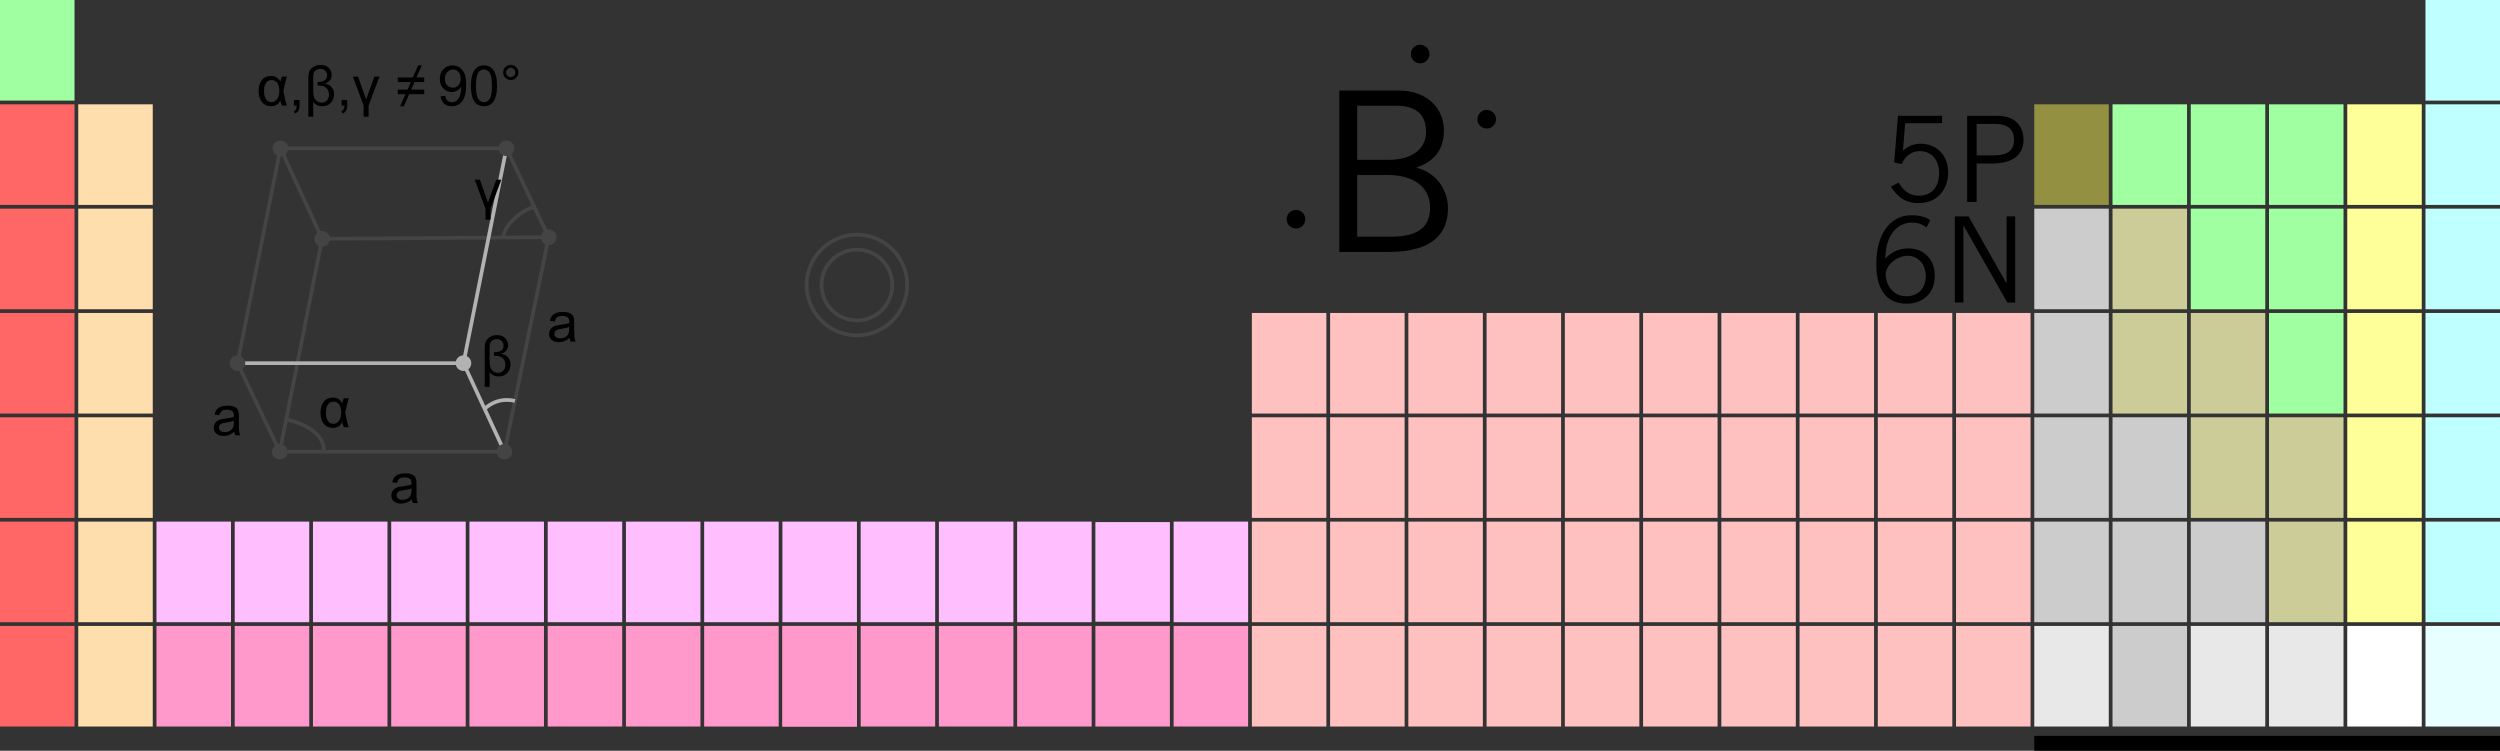 <?xml version="1.0" encoding="utf-8"?>
<!-- Generator: Adobe Illustrator 13.0.0, SVG Export Plug-In . SVG Version: 6.00 Build 14948)  -->
<!DOCTYPE svg PUBLIC "-//W3C//DTD SVG 1.1//EN" "http://www.w3.org/Graphics/SVG/1.1/DTD/svg11.dtd">
<svg version="1.1" id="Layer_1" xmlns="http://www.w3.org/2000/svg" xmlns:xlink="http://www.w3.org/1999/xlink" x="0px" y="0px"
	 width="671px" height="201.5px" viewBox="0 0 671 201.5" enable-background="new 0 0 671 201.5" xml:space="preserve">
<rect x="0" y="0" width="671" height="201.5" fill="#333333" stroke="none"/>
<rect x="315" y="140" fill="#FFBFFF" width="20" height="27"/>
<rect x="294" y="140.125" fill="#FFBFFF" width="20" height="26.75"/>
<rect x="273" y="140" fill="#FFBFFF" width="20" height="27"/>
<rect x="252" y="140" fill="#FFBFFF" width="20" height="27"/>
<rect x="231" y="140" fill="#FFBFFF" width="20" height="27"/>
<rect x="210" y="140" fill="#FFBFFF" width="20" height="27"/>
<rect x="189" y="140" fill="#FFBFFF" width="20" height="27"/>
<rect x="147" y="140" fill="#FFBFFF" width="20" height="27"/>
<rect x="168" y="140" fill="#FFBFFF" width="20" height="27"/>
<rect x="126" y="140" fill="#FFBFFF" width="20" height="27"/>
<rect x="84" y="140" fill="#FFBFFF" width="20" height="27"/>
<rect x="105" y="140" fill="#FFBFFF" width="20" height="27"/>
<rect x="63" y="140" fill="#FFBFFF" width="20" height="27"/>
<rect x="42" y="140" fill="#FFBFFF" width="20" height="27"/>
<rect x="315" y="168" fill="#FF99CC" width="20" height="27"/>
<rect x="294" y="168" fill="#FF99CC" width="20" height="27"/>
<rect x="210" y="168" fill="#FF99CC" width="20" height="27"/>
<rect x="210" y="168" fill="#FF99CC" width="20" height="27"/>
<rect x="231" y="168" fill="#FF99CC" width="20" height="27"/>
<rect x="252" y="168" fill="#FF99CC" width="20" height="27"/>
<rect x="273" y="168" fill="#FF99CC" width="20" height="27"/>
<rect x="189" y="168" fill="#FF99CC" width="20" height="27"/>
<rect x="84" y="168" fill="#FF99CC" width="20" height="27"/>
<rect x="105" y="168" fill="#FF99CC" width="20" height="27"/>
<rect x="126" y="168" fill="#FF99CC" width="20" height="27"/>
<rect x="147" y="168" fill="#FF99CC" width="20" height="27"/>
<rect x="168" y="168" fill="#FF99CC" width="20" height="27"/>
<rect x="63" y="168" fill="#FF99CC" width="20" height="27"/>
<rect x="42" y="168" fill="#FF99CC" width="20" height="27"/>
<rect x="21" y="168" fill="#FFDEAD" width="20" height="27"/>
<rect y="168" fill="#FF6666" width="20" height="27"/>
<rect y="140" fill="#FF6666" width="20" height="27"/>
<rect x="21" y="140" fill="#FFDEAD" width="20" height="27"/>
<rect y="112" fill="#FF6666" width="20" height="27"/>
<rect y="84" fill="#FF6666" width="20" height="27"/>
<rect y="56" fill="#FF6666" width="20" height="27"/>
<rect y="28" fill="#FF6666" width="20" height="27"/>
<rect fill="#A0FFA0" width="20" height="27"/>
<rect x="21" y="112" fill="#FFDEAD" width="20" height="27"/>
<rect x="21" y="84" fill="#FFDEAD" width="20" height="27"/>
<rect x="21" y="56" fill="#FFDEAD" width="20" height="27"/>
<rect x="21" y="28" fill="#FFDEAD" width="20" height="27"/>
<rect x="336" y="168" fill="#FFC0C0" width="20" height="27"/>
<rect x="441" y="168" fill="#FFC0C0" width="20" height="27"/>
<rect x="420" y="168" fill="#FFC0C0" width="20" height="27"/>
<rect x="357" y="168" fill="#FFC0C0" width="20" height="27"/>
<rect x="378" y="168" fill="#FFC0C0" width="20" height="27"/>
<rect x="399" y="168" fill="#FFC0C0" width="20" height="27"/>
<rect x="504" y="168" fill="#FFC0C0" width="20" height="27"/>
<rect x="483" y="168" fill="#FFC0C0" width="20" height="27"/>
<rect x="462" y="168" fill="#FFC0C0" width="20" height="27"/>
<rect x="525" y="168" fill="#FFC0C0" width="20" height="27"/>
<rect x="336" y="140" fill="#FFC0C0" width="20" height="27"/>
<rect x="441" y="140" fill="#FFC0C0" width="20" height="27"/>
<rect x="420" y="140" fill="#FFC0C0" width="20" height="27"/>
<rect x="357" y="140" fill="#FFC0C0" width="20" height="27"/>
<rect x="378" y="140" fill="#FFC0C0" width="20" height="27"/>
<rect x="399" y="140" fill="#FFC0C0" width="20" height="27"/>
<rect x="504" y="140" fill="#FFC0C0" width="20" height="27"/>
<rect x="483" y="140" fill="#FFC0C0" width="20" height="27"/>
<rect x="462" y="140" fill="#FFC0C0" width="20" height="27"/>
<rect x="525" y="140" fill="#FFC0C0" width="20" height="27"/>
<rect x="336" y="112" fill="#FFC0C0" width="20" height="27"/>
<rect x="441" y="112" fill="#FFC0C0" width="20" height="27"/>
<rect x="420" y="112" fill="#FFC0C0" width="20" height="27"/>
<rect x="357" y="112" fill="#FFC0C0" width="20" height="27"/>
<rect x="378" y="112" fill="#FFC0C0" width="20" height="27"/>
<rect x="399" y="112" fill="#FFC0C0" width="20" height="27"/>
<rect x="504" y="112" fill="#FFC0C0" width="20" height="27"/>
<rect x="483" y="112" fill="#FFC0C0" width="20" height="27"/>
<rect x="462" y="112" fill="#FFC0C0" width="20" height="27"/>
<rect x="525" y="112" fill="#FFC0C0" width="20" height="27"/>
<rect x="336" y="84" fill="#FFC0C0" width="20" height="27"/>
<rect x="441" y="84" fill="#FFC0C0" width="20" height="27"/>
<rect x="420" y="84" fill="#FFC0C0" width="20" height="27"/>
<rect x="357" y="84" fill="#FFC0C0" width="20" height="27"/>
<rect x="378" y="84" fill="#FFC0C0" width="20" height="27"/>
<rect x="399" y="84" fill="#FFC0C0" width="20" height="27"/>
<rect x="504" y="84" fill="#FFC0C0" width="20" height="27"/>
<rect x="483" y="84" fill="#FFC0C0" width="20" height="27"/>
<rect x="462" y="84" fill="#FFC0C0" width="20" height="27"/>
<rect x="525" y="84" fill="#FFC0C0" width="20" height="27"/>
<rect x="546" y="168" fill="#E8E8E8" width="20" height="27"/>
<rect x="609" y="168" fill="#E8E8E8" width="20" height="27"/>
<rect x="588" y="168" fill="#E8E8E8" width="20" height="27"/>
<rect x="567" y="168" fill="#CCCCCC" width="20" height="27"/>
<rect x="630" y="168" fill="#FFFFFF" width="20" height="27"/>
<rect x="651" y="168" fill="#E8FFFF" width="20" height="27"/>
<rect x="546" y="140" fill="#CCCCCC" width="20" height="27"/>
<rect x="609" y="140" fill="#CCCC99" width="20" height="27"/>
<rect x="588" y="140" fill="#CCCCCC" width="20" height="27"/>
<rect x="567" y="140" fill="#CCCCCC" width="20" height="27"/>
<rect x="630" y="140" fill="#FFFF99" width="20" height="27"/>
<rect x="651" y="140" fill="#C0FFFF" width="20" height="27"/>
<rect x="546" y="112" fill="#CCCCCC" width="20" height="27"/>
<rect x="609" y="112" fill="#CCCC99" width="20" height="27"/>
<rect x="588" y="112" fill="#CCCC99" width="20" height="27"/>
<rect x="567" y="112" fill="#CCCCCC" width="20" height="27"/>
<rect x="630" y="112" fill="#FFFF99" width="20" height="27"/>
<rect x="651" y="112" fill="#C0FFFF" width="20" height="27"/>
<rect x="546" y="84" fill="#CCCCCC" width="20" height="27"/>
<rect x="609" y="84" fill="#A0FFA0" width="20" height="27"/>
<rect x="588" y="84" fill="#CCCC99" width="20" height="27"/>
<rect x="567" y="84" fill="#CCCC99" width="20" height="27"/>
<rect x="630" y="84" fill="#FFFF99" width="20" height="27"/>
<rect x="651" y="84" fill="#C0FFFF" width="20" height="27"/>
<rect x="546" y="56" fill="#CCCCCC" width="20" height="27"/>
<rect x="609" y="56" fill="#A0FFA0" width="20" height="27"/>
<rect x="588" y="56" fill="#A0FFA0" width="20" height="27"/>
<rect x="567" y="56" fill="#CCCC99" width="20" height="27"/>
<rect x="630" y="56" fill="#FFFF99" width="20" height="27"/>
<rect x="651" y="56" fill="#C0FFFF" width="20" height="27"/>
<rect x="546" y="28" fill="#939141" width="20" height="27"/>
<rect x="609" y="28" fill="#A0FFA0" width="20" height="27"/>
<rect x="588" y="28" fill="#A0FFA0" width="20" height="27"/>
<rect x="567" y="28" fill="#A0FFA0" width="20" height="27"/>
<rect x="630" y="28" fill="#FFFF99" width="20" height="27"/>
<rect x="651" y="28" fill="#C0FFFF" width="20" height="27"/>
<rect x="651" fill="#C0FFFF" width="20" height="27"/>
<path fill="none" stroke="#B2B2B2" d="M101.064,28.123"/>
<path fill="none" stroke="#B2B2B2" d="M101.064,28.123"/>
<g>
	<path d="M62.889,115.874c-0.488,0.415-0.958,0.708-1.41,0.879c-0.452,0.17-0.937,0.256-1.454,0.256
		c-0.854,0-1.511-0.209-1.97-0.626c-0.459-0.418-0.688-0.951-0.688-1.601c0-0.381,0.086-0.729,0.26-1.044
		c0.173-0.314,0.4-0.567,0.681-0.758s0.597-0.334,0.949-0.433c0.259-0.067,0.649-0.134,1.172-0.197
		c1.064-0.127,1.848-0.278,2.351-0.454c0.005-0.181,0.007-0.295,0.007-0.345c0-0.536-0.125-0.915-0.374-1.135
		c-0.337-0.298-0.837-0.447-1.501-0.447c-0.62,0-1.078,0.109-1.374,0.326c-0.295,0.218-0.514,0.603-0.655,1.154l-1.289-0.176
		c0.117-0.552,0.31-0.998,0.579-1.337c0.269-0.34,0.657-0.601,1.165-0.784c0.508-0.183,1.096-0.274,1.765-0.274
		c0.664,0,1.204,0.078,1.619,0.234s0.72,0.353,0.916,0.59c0.195,0.236,0.332,0.536,0.41,0.897c0.044,0.225,0.066,0.629,0.066,1.215
		v1.758c0,1.227,0.028,2.001,0.084,2.326c0.056,0.324,0.167,0.636,0.333,0.934h-1.377C63.016,116.56,62.928,116.239,62.889,115.874z
		 M62.779,112.929c-0.479,0.196-1.196,0.362-2.153,0.498c-0.542,0.079-0.925,0.167-1.15,0.264c-0.225,0.099-0.398,0.241-0.52,0.429
		c-0.122,0.188-0.183,0.397-0.183,0.626c0,0.352,0.133,0.645,0.399,0.879s0.656,0.352,1.168,0.352c0.508,0,0.959-0.11,1.355-0.333
		c0.396-0.222,0.686-0.525,0.872-0.911c0.142-0.298,0.212-0.737,0.212-1.318V112.929z"/>
</g>
<g>
	<line fill="none" stroke="#444444" x1="75.274" y1="39.79" x2="86.461" y2="64.086"/>
	<path fill="none" stroke="#444444" d="M75.274,39.79h60.654l11.336,23.876l-60.803,0.42L75.1,121.244L63.738,97.473L75.274,39.79z
		 M75.1,121.244h60.304l11.861-57.578"/>
	<path fill="none" stroke="#B2B2B2" d="M63.738,97.473h60.654l11.012,23.771 M135.928,39.79l-11.536,57.683"/>
	<circle fill="#B2B2B2" cx="124.391" cy="97.473" r="2.097"/>
	<circle fill="#444444" cx="135.928" cy="39.79" r="2.098"/>
	<circle fill="#444444" cx="75.274" cy="39.79" r="2.097"/>
	<circle fill="#444444" cx="86.461" cy="64.086" r="2.097"/>
	<circle fill="#444444" cx="147.264" cy="63.666" r="2.097"/>
	<circle fill="#444444" cx="75.099" cy="121.244" r="2.097"/>
	<circle fill="#444444" cx="135.403" cy="121.244" r="2.098"/>
	<circle fill="#444444" cx="63.738" cy="97.473" r="2.097"/>
	<path fill="none" stroke="#B2B2B2" d="M130.082,109.757c0,0,3.071-3.365,8.129-2.144"/>
	<path fill="none" stroke="#444444" d="M143.341,55.404c0,0-7.182,2.593-8.347,8.347"/>
	<path fill="none" stroke="#444444" d="M86.811,121.244c0,0,1.553-5.772-9.974-8.742"/>
</g>
<g>
	<path d="M75.651,20.556h1.348c-0.342,1.074-0.657,2.371-0.945,3.89c0.342,1.885,0.657,3.181,0.945,3.889h-1.311
		c-0.21-0.488-0.369-0.962-0.476-1.421c-0.405,1.064-1.252,1.597-2.542,1.597c-0.977,0-1.763-0.366-2.358-1.099
		s-0.894-1.726-0.894-2.981c0-1.289,0.299-2.286,0.897-2.991c0.598-0.706,1.391-1.059,2.377-1.059c0.61,0,1.108,0.123,1.494,0.37
		c0.386,0.246,0.745,0.621,1.077,1.124C75.297,21.703,75.427,21.264,75.651,20.556z M72.912,21.471c-0.63,0-1.128,0.255-1.494,0.762
		c-0.366,0.509-0.549,1.241-0.549,2.197c0,0.934,0.173,1.666,0.52,2.197c0.347,0.533,0.83,0.799,1.45,0.799
		c0.605,0,1.111-0.263,1.516-0.787c0.405-0.525,0.608-1.28,0.608-2.268c0-0.956-0.189-1.679-0.567-2.168
		C74.017,21.716,73.522,21.471,72.912,21.471z"/>
	<path d="M78.896,28.334v-1.502h1.501v1.502c0,0.552-0.098,0.997-0.293,1.337c-0.195,0.339-0.505,0.602-0.93,0.787l-0.366-0.563
		c0.278-0.123,0.483-0.302,0.615-0.539c0.132-0.236,0.205-0.577,0.22-1.021H78.896z"/>
	<path d="M84.067,27.346v3.969h-1.311V20.966c0-0.825,0.111-1.471,0.333-1.938c0.222-0.466,0.604-0.852,1.146-1.157
		c0.542-0.305,1.145-0.457,1.809-0.457c0.981,0,1.725,0.281,2.23,0.846c0.506,0.563,0.758,1.181,0.758,1.85
		c0,0.654-0.204,1.182-0.612,1.582s-0.875,0.646-1.402,0.739c0.85,0.083,1.505,0.388,1.967,0.915
		c0.461,0.527,0.692,1.178,0.692,1.949c0,0.83-0.272,1.573-0.817,2.229c-0.544,0.657-1.332,0.985-2.362,0.985
		C85.444,28.51,84.633,28.121,84.067,27.346z M85.231,22.006c0.898,0,1.553-0.156,1.963-0.469s0.615-0.764,0.615-1.355
		c0-0.478-0.175-0.879-0.523-1.201c-0.35-0.322-0.785-0.482-1.308-0.482c-0.454,0-0.849,0.119-1.183,0.358
		c-0.335,0.239-0.54,0.505-0.615,0.798c-0.076,0.293-0.114,0.807-0.114,1.539v2.951c0,0.84,0.059,1.457,0.176,1.854
		c0.117,0.395,0.369,0.752,0.754,1.068c0.386,0.318,0.83,0.477,1.333,0.477c0.61,0,1.092-0.209,1.446-0.626
		c0.354-0.418,0.531-0.935,0.531-1.55c0-0.507-0.131-0.963-0.392-1.365c-0.262-0.403-0.584-0.677-0.967-0.82
		c-0.384-0.145-0.893-0.217-1.527-0.217h-0.19V22.006z"/>
	<path d="M91.691,28.334v-1.502h1.501v1.502c0,0.552-0.098,0.997-0.293,1.337c-0.195,0.339-0.505,0.602-0.93,0.787l-0.366-0.563
		c0.278-0.123,0.483-0.302,0.615-0.539c0.132-0.236,0.205-0.577,0.22-1.021H91.691z"/>
	<path d="M94.709,20.556h1.384l2.175,6.13l2.227-6.13h1.348l-2.908,7.778v2.98h-1.34v-2.98L94.709,20.556z"/>
	<path d="M109.819,25.279l-1.421,3.26h-0.996l1.428-3.26h-2.065v-1.23h2.607l0.894-2.028h-3.501v-1.23h4.036l1.436-3.252h0.981
		l-1.428,3.252h2.065v1.23h-2.607l-0.886,2.028h3.494v1.23H109.819z"/>
	<path d="M118.246,25.852l1.267-0.117c0.107,0.596,0.313,1.027,0.615,1.296s0.691,0.403,1.165,0.403c0.405,0,0.76-0.093,1.065-0.279
		c0.305-0.185,0.556-0.433,0.751-0.743c0.195-0.31,0.359-0.729,0.491-1.256s0.198-1.064,0.198-1.611
		c0-0.059-0.002-0.146-0.007-0.264c-0.264,0.42-0.624,0.761-1.081,1.021c-0.457,0.262-0.951,0.392-1.483,0.392
		c-0.889,0-1.641-0.322-2.256-0.967s-0.923-1.494-0.923-2.549c0-1.088,0.321-1.965,0.963-2.629c0.642-0.664,1.446-0.996,2.413-0.996
		c0.698,0,1.337,0.188,1.915,0.564c0.579,0.376,1.019,0.911,1.318,1.607c0.301,0.695,0.451,1.703,0.451,3.021
		c0,1.372-0.149,2.464-0.447,3.277c-0.298,0.813-0.741,1.432-1.329,1.856c-0.589,0.425-1.278,0.638-2.069,0.638
		c-0.84,0-1.526-0.233-2.058-0.7C118.673,27.352,118.354,26.696,118.246,25.852z M123.644,21.112c0-0.757-0.202-1.357-0.604-1.802
		c-0.403-0.444-0.888-0.666-1.454-0.666c-0.586,0-1.096,0.239-1.531,0.717c-0.435,0.479-0.652,1.1-0.652,1.861
		c0,0.684,0.206,1.238,0.619,1.666c0.412,0.427,0.921,0.641,1.527,0.641c0.61,0,1.112-0.214,1.505-0.641
		C123.447,22.461,123.644,21.869,123.644,21.112z"/>
	<path d="M126.391,23.039c0-1.27,0.13-2.292,0.392-3.065c0.261-0.774,0.649-1.371,1.165-1.791c0.515-0.42,1.163-0.63,1.944-0.63
		c0.576,0,1.082,0.116,1.516,0.348c0.435,0.232,0.793,0.566,1.077,1.004c0.283,0.437,0.505,0.969,0.667,1.597
		c0.161,0.627,0.242,1.474,0.242,2.538c0,1.26-0.129,2.276-0.388,3.05c-0.259,0.774-0.646,1.372-1.161,1.795
		c-0.516,0.422-1.166,0.634-1.952,0.634c-1.035,0-1.848-0.371-2.439-1.113C126.745,26.51,126.391,25.056,126.391,23.039z
		 M127.746,23.039c0,1.763,0.206,2.936,0.619,3.519c0.413,0.584,0.922,0.876,1.527,0.876s1.114-0.293,1.527-0.879
		c0.412-0.586,0.619-1.758,0.619-3.516c0-1.768-0.207-2.942-0.619-3.523c-0.413-0.581-0.927-0.871-1.542-0.871
		c-0.605,0-1.089,0.256-1.45,0.769C127.973,20.067,127.746,21.276,127.746,23.039z"/>
	<path d="M135.048,19.442c0-0.562,0.199-1.04,0.597-1.436s0.875-0.593,1.432-0.593c0.566,0,1.047,0.197,1.443,0.593
		s0.593,0.874,0.593,1.436s-0.199,1.041-0.597,1.439c-0.398,0.397-0.877,0.597-1.439,0.597c-0.557,0-1.034-0.197-1.432-0.594
		C135.247,20.49,135.048,20.009,135.048,19.442z M135.846,19.442c0,0.342,0.121,0.634,0.363,0.875
		c0.241,0.242,0.533,0.362,0.875,0.362c0.337,0,0.626-0.12,0.868-0.362c0.241-0.241,0.362-0.533,0.362-0.875
		s-0.121-0.634-0.362-0.875c-0.242-0.242-0.531-0.362-0.868-0.362c-0.342,0-0.634,0.12-0.875,0.362
		C135.967,18.809,135.846,19.101,135.846,19.442z"/>
</g>
<g>
	<path d="M110.556,134.041c-0.488,0.415-0.958,0.708-1.41,0.879c-0.452,0.17-0.937,0.256-1.454,0.256
		c-0.854,0-1.511-0.209-1.97-0.626c-0.459-0.418-0.688-0.951-0.688-1.601c0-0.381,0.086-0.729,0.26-1.044
		c0.173-0.314,0.4-0.567,0.681-0.758s0.597-0.334,0.949-0.433c0.259-0.067,0.649-0.134,1.172-0.197
		c1.064-0.127,1.848-0.278,2.351-0.454c0.005-0.181,0.007-0.295,0.007-0.345c0-0.536-0.125-0.915-0.374-1.135
		c-0.337-0.298-0.837-0.447-1.501-0.447c-0.62,0-1.078,0.109-1.374,0.326c-0.295,0.218-0.514,0.603-0.655,1.154l-1.289-0.176
		c0.117-0.552,0.31-0.998,0.579-1.337c0.269-0.34,0.657-0.601,1.165-0.784c0.508-0.183,1.096-0.274,1.765-0.274
		c0.664,0,1.204,0.078,1.619,0.234s0.72,0.353,0.916,0.59c0.195,0.236,0.332,0.536,0.41,0.897c0.044,0.225,0.066,0.629,0.066,1.215
		v1.758c0,1.227,0.028,2.001,0.084,2.326c0.056,0.324,0.167,0.636,0.333,0.934h-1.377
		C110.683,134.727,110.595,134.406,110.556,134.041z M110.446,131.096c-0.479,0.196-1.196,0.362-2.153,0.498
		c-0.542,0.079-0.925,0.167-1.15,0.264c-0.225,0.099-0.398,0.241-0.52,0.429c-0.122,0.188-0.183,0.397-0.183,0.626
		c0,0.352,0.133,0.645,0.399,0.879s0.656,0.352,1.168,0.352c0.508,0,0.959-0.11,1.355-0.333c0.396-0.222,0.686-0.525,0.872-0.911
		c0.142-0.298,0.212-0.737,0.212-1.318V131.096z"/>
</g>
<g>
	<path d="M152.889,90.708c-0.488,0.415-0.958,0.708-1.41,0.879c-0.452,0.17-0.937,0.256-1.454,0.256
		c-0.854,0-1.511-0.209-1.97-0.626c-0.459-0.418-0.688-0.951-0.688-1.601c0-0.381,0.086-0.729,0.26-1.044
		c0.173-0.314,0.4-0.567,0.681-0.758s0.597-0.334,0.949-0.433c0.259-0.067,0.649-0.134,1.172-0.197
		c1.064-0.127,1.848-0.278,2.351-0.454c0.005-0.181,0.007-0.295,0.007-0.345c0-0.536-0.125-0.915-0.374-1.135
		c-0.337-0.298-0.837-0.447-1.501-0.447c-0.62,0-1.078,0.109-1.374,0.326c-0.295,0.218-0.514,0.603-0.655,1.154l-1.289-0.176
		c0.117-0.552,0.31-0.998,0.579-1.337c0.269-0.34,0.657-0.601,1.165-0.784c0.508-0.183,1.096-0.274,1.765-0.274
		c0.664,0,1.204,0.078,1.619,0.234s0.72,0.353,0.916,0.59c0.195,0.236,0.332,0.536,0.41,0.897c0.044,0.225,0.066,0.629,0.066,1.215
		v1.758c0,1.227,0.028,2.001,0.084,2.326c0.056,0.324,0.167,0.636,0.333,0.934h-1.377C153.016,91.394,152.928,91.073,152.889,90.708
		z M152.779,87.763c-0.479,0.196-1.196,0.362-2.153,0.498c-0.542,0.079-0.925,0.167-1.15,0.264c-0.225,0.099-0.398,0.241-0.52,0.429
		c-0.122,0.188-0.183,0.397-0.183,0.626c0,0.352,0.133,0.645,0.399,0.879s0.656,0.352,1.168,0.352c0.508,0,0.959-0.11,1.355-0.333
		c0.396-0.222,0.686-0.525,0.872-0.911c0.142-0.298,0.212-0.737,0.212-1.318V87.763z"/>
</g>
<g>
	<path d="M92.258,106.889h1.348c-0.342,1.074-0.657,2.371-0.945,3.889c0.342,1.886,0.657,3.182,0.945,3.89h-1.311
		c-0.21-0.488-0.369-0.962-0.476-1.421c-0.405,1.064-1.252,1.597-2.542,1.597c-0.977,0-1.763-0.366-2.358-1.099
		s-0.894-1.726-0.894-2.98c0-1.289,0.299-2.287,0.897-2.992c0.598-0.706,1.391-1.059,2.377-1.059c0.61,0,1.108,0.123,1.494,0.37
		c0.386,0.246,0.745,0.621,1.077,1.124C91.904,108.036,92.033,107.597,92.258,106.889z M89.519,107.805
		c-0.63,0-1.128,0.254-1.494,0.762s-0.549,1.24-0.549,2.197c0,0.933,0.173,1.665,0.52,2.197s0.83,0.798,1.45,0.798
		c0.605,0,1.111-0.263,1.516-0.787c0.405-0.525,0.608-1.28,0.608-2.267c0-0.957-0.189-1.68-0.567-2.168
		C90.623,108.049,90.129,107.805,89.519,107.805z"/>
</g>
<g>
	<path d="M131.414,99.875v3.971h-1.311v-10.35c0-0.825,0.111-1.471,0.333-1.938c0.222-0.466,0.604-0.852,1.146-1.157
		c0.542-0.305,1.145-0.458,1.809-0.458c0.981,0,1.725,0.282,2.23,0.847c0.506,0.563,0.758,1.181,0.758,1.849
		c0,0.655-0.204,1.183-0.612,1.582c-0.408,0.401-0.875,0.647-1.402,0.74c0.85,0.083,1.505,0.389,1.967,0.916
		c0.461,0.527,0.692,1.177,0.692,1.947c0,0.831-0.272,1.574-0.817,2.23c-0.544,0.657-1.332,0.985-2.362,0.985
		C132.791,101.04,131.98,100.652,131.414,99.875z M132.578,94.536c0.898,0,1.553-0.156,1.963-0.469s0.615-0.764,0.615-1.354
		c0-0.479-0.175-0.879-0.523-1.201c-0.35-0.322-0.785-0.484-1.308-0.484c-0.454,0-0.849,0.12-1.183,0.359
		c-0.335,0.239-0.54,0.506-0.615,0.799c-0.076,0.293-0.114,0.805-0.114,1.537v2.952c0,0.84,0.059,1.458,0.176,1.853
		c0.117,0.396,0.369,0.753,0.754,1.07s0.83,0.476,1.333,0.476c0.61,0,1.092-0.209,1.446-0.626c0.354-0.418,0.531-0.934,0.531-1.549
		c0-0.508-0.131-0.964-0.392-1.366c-0.262-0.403-0.584-0.677-0.967-0.82c-0.384-0.145-0.893-0.216-1.527-0.216h-0.19V94.536z"/>
</g>
<g>
	<path d="M127.419,48.222h1.384l2.175,6.131l2.227-6.131h1.348L131.645,56v2.981h-1.34V56L127.419,48.222z"/>
</g>
<circle fill="none" stroke="#444444" cx="230" cy="76.5" r="9.5"/>
<circle fill="none" stroke="#444444" cx="230" cy="76.5" r="13.5"/>
<g>
	<path d="M521.256,33.072h-9.92l-0.576,7.393c1.504-1.376,3.104-1.889,4.736-1.889c3.84,0,7.391,2.624,7.391,7.808
		c0,3.52-2.111,8.128-8,8.128c-3.936,0-5.918-2.176-7.359-4.416l2.08-1.088c1.121,2.08,2.912,3.52,5.344,3.52
		c3.039,0,5.504-1.792,5.504-6.144c0-3.392-1.984-5.823-5.184-5.823c-2.24,0-3.936,1.344-4.863,3.487l-2.016-0.447l1.023-12.512
		h11.84V33.072z"/>
	<path d="M527.977,54.191V31.089h8.063c4.928,0,7.072,2.815,7.072,6.464c0,3.84-2.656,6.335-8.48,6.335h-4.096v10.304H527.977z
		 M530.535,41.712h4.352c4.256,0,5.664-1.472,5.664-4.224s-1.633-4.223-5.088-4.223h-4.928V41.712z"/>
	<path d="M517.063,61.064c-1.055-0.831-2.143-1.312-3.936-1.312c-3.646,0-7.039,3.008-7.104,9.663
		c1.408-1.472,3.137-2.752,6.336-2.752c3.455,0,6.943,2.433,6.943,7.424c0,4.928-3.615,7.424-7.455,7.424
		c-4.799,0-8.256-2.816-8.256-10.688c0-7.296,3.264-13.055,9.473-13.055c2.494,0,4.318,0.703,4.99,1.344L517.063,61.064z
		 M512.039,68.648c-2.814,0-5.76,2.304-5.951,4.928c0.129,3.264,2.24,5.951,5.568,5.951c3.264,0,5.215-2.239,5.215-5.375
		C516.871,70.568,514.471,68.648,512.039,68.648z"/>
	<path d="M524.68,81.191V58.089h3.68l10.08,17.791h0.127V58.089h2.305v23.103h-2.111l-11.713-20.606h-0.063v20.606H524.68z"/>
</g>
<g>
	<path d="M359.471,24.292h15.959c7.561,0,12.119,4.8,12.119,10.68c0,4.74-2.1,8.16-7.318,9.96l0.059,0.12
		c4.859,1.199,8.34,5.52,8.34,10.919c0,6.479-3.959,11.64-15.719,11.64h-13.439V24.292z M364.27,42.892h8.4
		c7.26,0,10.08-3.72,10.08-7.38c0-4.859-2.641-7.14-8.16-7.14h-10.32V42.892z M364.27,63.53h9c7.08,0,10.561-2.399,10.561-7.8
		c0-5.52-4.44-8.759-11.28-8.759h-8.28V63.53z"/>
</g>
<circle cx="347.833" cy="58.834" r="2.5"/>
<circle cx="399.032" cy="32" r="2.5"/>
<circle cx="381.167" cy="14.501" r="2.5"/>
<line fill="none" stroke="#000000" stroke-width="4" x1="546" y1="199.5" x2="671" y2="199.5"/>
</svg>

